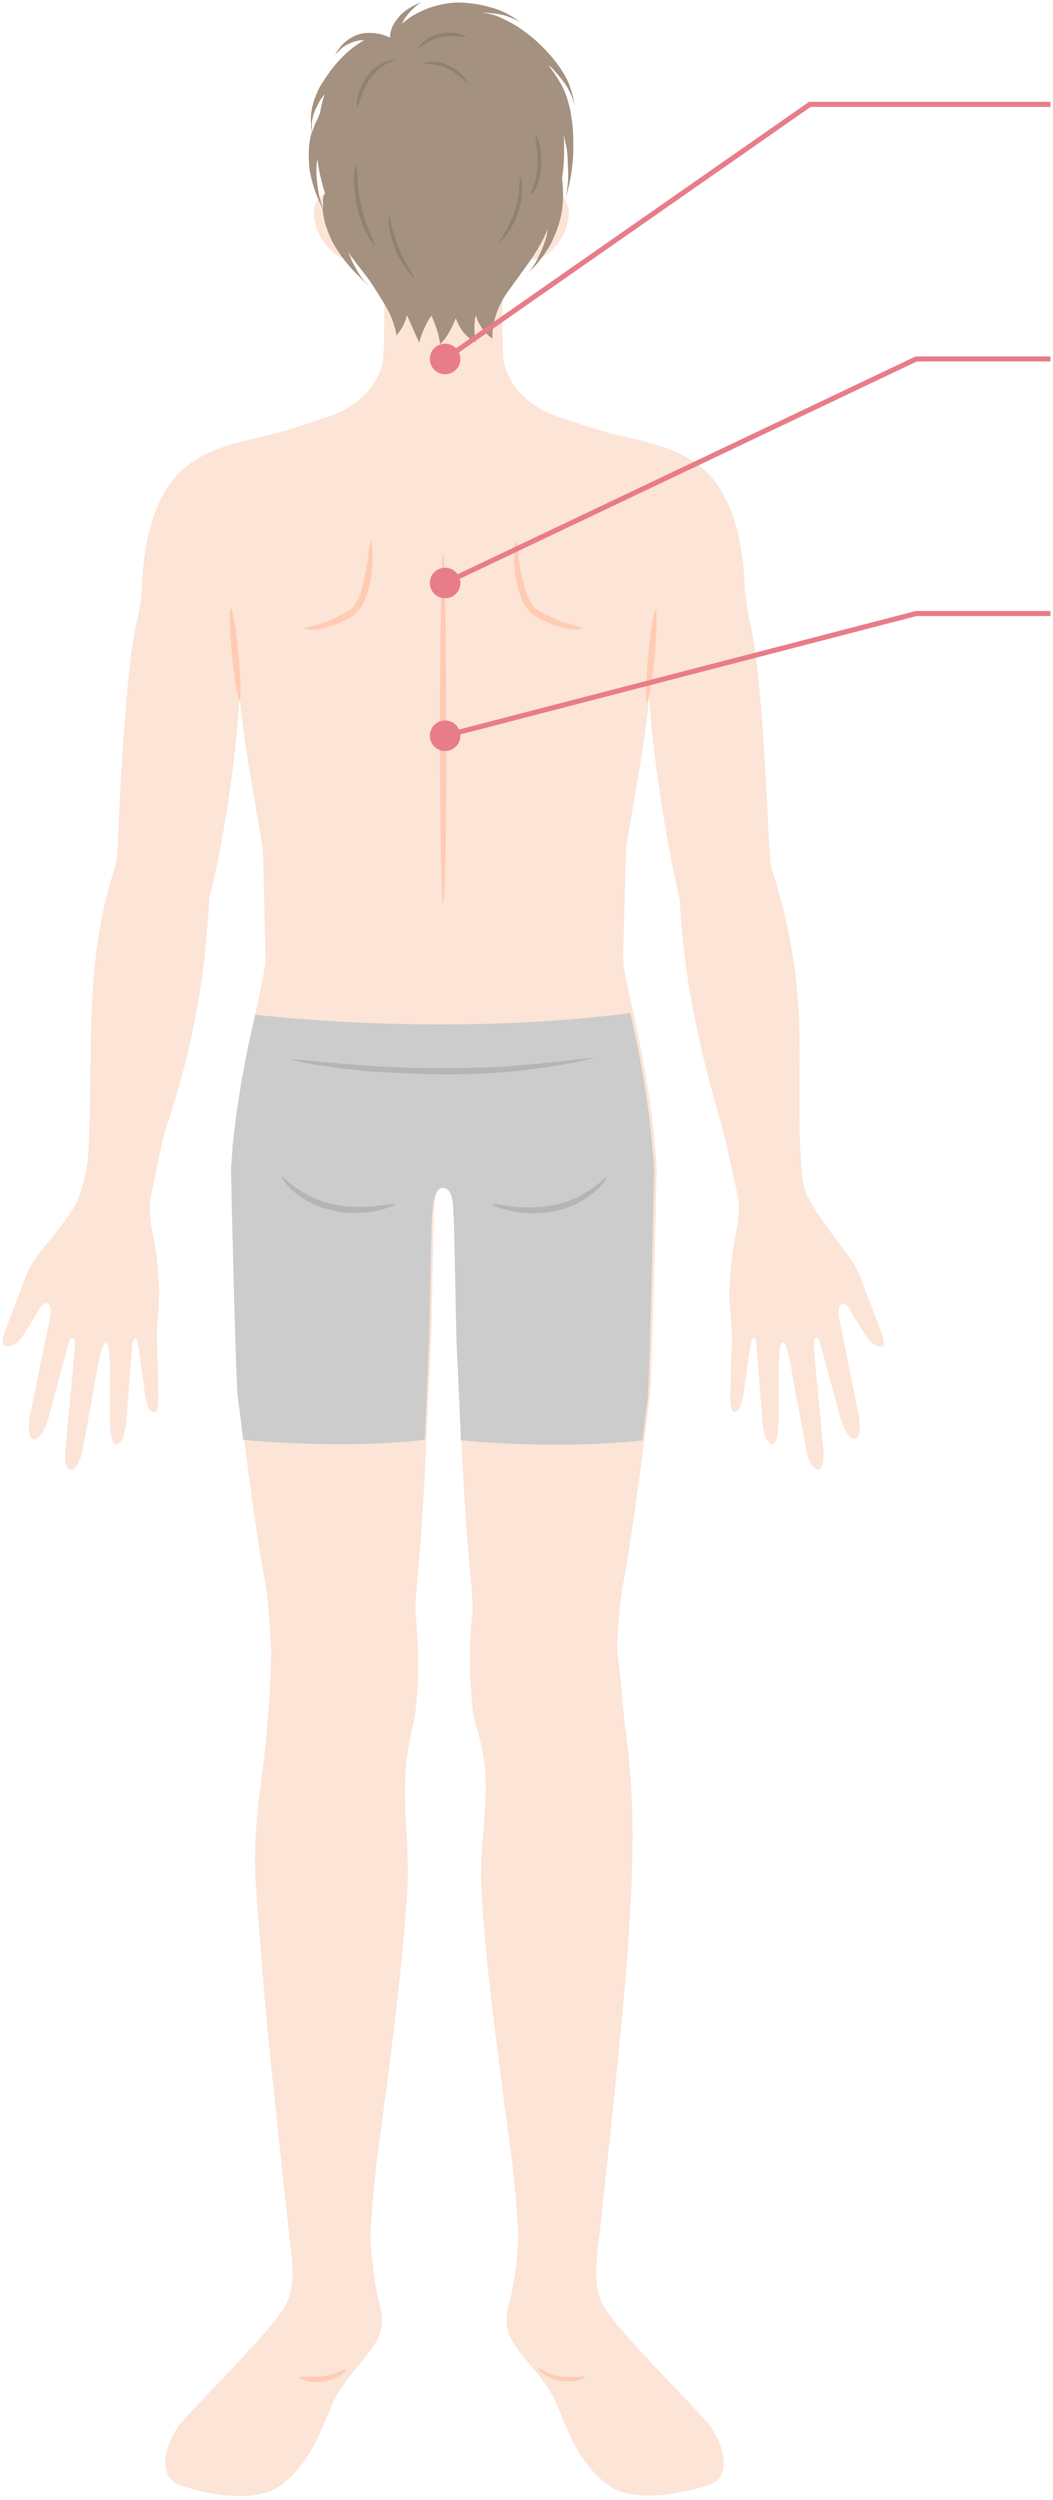 <?xml version="1.0" encoding="utf-8"?>
<!-- Generator: Adobe Illustrator 26.3.1, SVG Export Plug-In . SVG Version: 6.00 Build 0)  -->
<svg version="1.1" id="レイヤー_1" xmlns="http://www.w3.org/2000/svg" xmlns:xlink="http://www.w3.org/1999/xlink" x="0px"
	 y="0px" viewBox="0 0 207 491" style="enable-background:new 0 0 207 491;" xml:space="preserve">
<style type="text/css">
	.st0{clip-path:url(#SVGID_00000020386052373093223090000008450874866418855566_);}
	.st1{fill:#FCE4D6;}
	.st2{fill:#CCCCCC;}
	.st3{fill:#716558;}
	.st4{fill:#FFCBB3;}
	.st5{fill:#B5B5B6;}
	.st6{fill:#A5917F;}
	.st7{fill:#92816C;}
	.st8{fill:none;stroke:#E87C89;}
	.st9{fill:#E87C89;}
</style>
<g>
	<defs>
		<rect id="SVGID_1_" x="0.5" y="0.5" width="173.2" height="490"/>
	</defs>
	<clipPath id="SVGID_00000072967576087569087490000007747081601184059571_">
		<use xlink:href="#SVGID_1_"  style="overflow:visible;"/>
	</clipPath>
	<g style="clip-path:url(#SVGID_00000072967576087569087490000007747081601184059571_);">
		<path class="st1" d="M173.2,261.5c-0.2-0.4-0.3-0.7-0.4-1.1c-0.8-2.1-1.6-4.1-2.4-6.2c-0.9-2.2-1.6-4.7-3-6.7
			c-2.4-3.3-6.9-8.9-8.7-12.6c-1.1-2.4-1.2-5.4-1.4-9.3c-0.3-6.6,0-18.4-0.2-25c-0.4-10.2-2.2-20.2-5.4-30
			c-0.5-1.6-0.8-10.9-0.8-10.9c-0.9-18.4-2-31.8-3.5-37.6c-0.6-2.3-0.9-5.6-1-6.7c-0.3-8.4-2.1-19-9.4-24.3
			c-5.6-4.1-13-4.7-19.4-6.7c-2.8-0.9-5.5-1.7-8.3-2.7c-5-1.7-9.4-5.8-10.3-10.9c-0.2-1.1-0.4-11.6-0.1-13.6c0-0.2-0.1-0.3-0.3-0.3
			c-0.7,0-5.9,0-11.2,0h-0.5c-5.3,0-10.5,0-11.2,0c-0.2,0-0.3,0.2-0.3,0.3c0.3,2,0.1,12.5-0.1,13.6c-0.9,5.1-5.4,9.2-10.3,10.9
			c-2.7,0.9-5.5,1.8-8.3,2.7c-6.5,2-13.8,2.6-19.4,6.7c-7.3,5.3-9.1,15.9-9.4,24.3c0,1-0.4,4.4-1,6.7c-1.5,5.9-2.5,19.2-3.5,37.6
			c0,0-0.2,9.1-0.8,10.7c-3.2,9.7-4.2,18.8-4.6,28.9c-0.3,6.6-0.2,19.9-0.6,26.5c-0.2,3.8-1.1,7.4-2.1,9.8
			c-1.6,3.7-6.1,8.4-8.5,11.8c-1.4,2-2.1,4.4-3,6.7c-0.8,2.1-1.6,4.1-2.4,6.2c-0.1,0.4-0.3,0.8-0.4,1.1c-0.4,1-1,3,0.4,3
			c2,0,2.9-1.8,4.1-3.6c0.6-1,1.5-2.4,2-3.3c0.2-0.4,0.4-0.8,0.8-1.2c0.2-0.2,0.6-0.4,1-0.3c0.3,0.1,0.5,0.4,0.6,0.7
			c0.2,0.7,0,1.6-0.1,2.3c0,0.2-0.1,0.4-0.1,0.5L6.1,277c-0.7,2.9-0.5,5.5,0.5,5.7c1,0.2,2.4-1.9,3.1-4.9c0.3-1,3-11.2,3.3-12.2
			c0.1-0.5,0.2-0.9,0.4-1.4c0.1-0.5,0.4-1.6,0.9-1.4c0.3,0.1,0.4,0.5,0.4,0.8c0,0.8,0,1.6-0.1,2.5c-0.1,0.8-1.2,13-1.4,15
			c-0.1,0.7-0.1,1.4-0.2,2.1c-0.4,3-0.2,5.3,0.8,5.5c1,0.1,2.2-1.9,2.6-4.9c0.2-0.9,1.2-6.7,1.6-8.6c0.4-2.3,1.2-7.5,2-10.1
			c0.3-0.9,0.6-1.3,0.8-1.4c0.2,0,0.4,0.4,0.6,1.4c0.4,3.4,0.2,11.4,0.2,12.9c0,2.8,0.3,5.7,1.3,5.7c1,0,1.9-2.4,2-5.4l1.1-14.2
			c0-0.4,0.2-1.2,0.6-1.2c0.4,0,0.5,1.1,0.6,1.7c0.3,1.8,0.9,6.1,1.2,8.5c0.3,2.5,1,4.4,1.9,4.3c0.9-0.1,0.9-2.2,0.8-4.7
			c0-1.5,0-2.9-0.1-4.4c0-2.6-0.3-5.2-0.1-7.8c0.2-2.4,0.4-4.8,0.4-7.2c-0.1-2.4-0.3-4.8-0.6-7.1c-0.7-5-1.9-7.5-0.8-12.5
			c0.9-3.9,1.8-9.4,3.1-13.3c8.3-24.8,7.7-42.8,8.3-44.8c2.6-9.5,5.5-29.3,5.8-39.9c0,4.4,2,16.4,4.5,30.4c0.2,1,0.3,11.5,0.6,21.2
			c0.2,6-5,18.9-6.6,42.1c0,0.2,0.9,40.6,1.3,44.2c0.9,8.5,3.7,29.5,5.2,37c0.7,3.6,1.2,11.8,1.2,14.2c-0.1,9.4-1.3,20.3-2,25.4
			c-2.1,15.7-0.9,20,0,33.2c0.9,14.3,6,59.5,6,59.5c0.6,5.9-0.3,8.4-1.4,10.2c-2,3.3-4.9,6.2-7.6,9.2c-4.9,5.4-7.5,7.8-12.4,13.2
			c-1.3,1.4-2.2,3.2-2.8,4.9c-0.6,1.8-1,4,0,5.8c0.5,0.9,1.3,1.5,2.3,1.9c0.5,0.2,1.1,0.4,1.6,0.5c1.7,0.5,3.3,0.9,5,1.2
			c2,0.3,4.1,0.5,6.2,0.4c2-0.1,4.1-0.5,5.9-1.4c0.6-0.3,1.2-0.7,1.7-1.1c5.4-4.5,7.1-10,9.5-15.5c1.3-3,3.6-5.7,5.8-8.4
			c4.1-4.9,4.7-7,3.3-12.1c-0.8-2.9-1.5-10.1-1.6-12.1c0.5-11.8,2-20.2,3.5-32c1.4-11,3.2-25.9,3.8-37c0.4-8.4-1.1-16.4-0.2-24.7
			c0.7-5.7,1.5-7.4,1.7-9.3c0.7-5.6,0.8-11.4,0.1-19.9c-0.1-1.2,0.2-5.4,0.5-8.3c1.1-11.5,1.6-25.9,2.6-46.7c0,0,0.4-20.8,0.5-23
			c0-1.1,0-5.8,2-5.8c2.1,0,2,4.7,2,5.8c0.1,2.1,0.5,23,0.5,23c0.9,20.8,1.4,35.2,2.6,46.7c0.3,2.9,0.6,7,0.5,8.3
			c-1,8-0.4,14.9,0.1,19.9c0.2,1.8,1.5,4,2.2,9.7c1,8.3-1,15.9-0.6,24.2c0.5,11,2.4,26,3.8,37c1.5,11.8,3,20.2,3.5,32
			c0,2-0.8,9.2-1.6,12.1c-1.4,5.1-0.9,7.2,3.3,12.1c2.3,2.7,4.5,5.4,5.8,8.4c2.3,5.5,4.1,11,9.5,15.5c1.5,1.3,3.4,2,5.4,2.3
			c2,0.3,4.1,0.3,6.2,0.1c1.9-0.2,3.7-0.6,5.6-1c1.2-0.3,2.4-0.7,3.6-1.1c2.2-0.8,2.8-3.1,2.5-5.2c-0.3-2.1-1.2-4.2-2.4-5.9
			c-0.3-0.5-0.6-0.9-1-1.3c-4.9-5.4-7.5-7.8-12.4-13.2c-2.7-3-5.6-5.9-7.6-9.2c-1.1-1.7-2-4.2-1.4-10.2c0,0,5-45.1,6-59.5
			c0.8-13.2,1.8-26.9-0.3-42.6c-0.7-5.1-1-11-1.7-16c-0.3-2.4,0.5-10.6,1.2-14.2c1.5-7.6,4.2-28.5,5.2-37c0.4-3.6,1.3-43.9,1.3-44.2
			c-1.6-23.3-6.8-36.2-6.6-42.1c0.3-9.7,0.5-20.2,0.6-21.2c2.5-14,4.5-25.9,4.5-30.4c0.3,10.6,3.5,30.3,5.8,39.9
			c0.8,3.5-0.1,16.4,8.3,44.8c1.1,3.9,2.2,9.5,3.1,13.4c1.1,5-0.1,7.3-0.8,12.3c-0.3,2.4-0.5,4.7-0.6,7.1c-0.1,2.4,0.2,4.8,0.4,7.2
			c0.2,2.6,0,5.2-0.1,7.8c0,1.5-0.1,2.9-0.1,4.4c-0.1,2.5,0,4.6,0.8,4.7c0.9,0.1,1.6-1.9,1.9-4.3c0.3-2.4,0.9-6.8,1.2-8.5
			c0.1-0.6,0.3-1.7,0.6-1.7c0.4,0,0.6,0.7,0.6,1.2l1.1,14.2c0.1,3,0.9,5.4,2,5.4c1,0,1.3-3,1.3-5.7c0-1.5-0.2-9.5,0.2-12.9
			c0.1-1,0.3-1.4,0.6-1.4c0.3,0,0.5,0.4,0.8,1.4c0.8,2.5,1.5,7.8,2,10.1c0.4,2,1.4,7.7,1.6,8.6c0.4,3,1.6,5,2.6,4.9
			c1-0.1,1.2-2.5,0.8-5.5c-0.1-0.7-0.2-1.4-0.2-2.1c-0.2-1.9-1.3-14.1-1.4-15c-0.1-0.8-0.1-1.7-0.1-2.5c0-0.3,0.1-0.7,0.4-0.8
			c0.5-0.1,0.8,1,0.9,1.4c0.1,0.5,0.2,0.9,0.4,1.4c0.2,0.9,3,11.1,3.3,12.2c0.7,2.9,2.1,5.1,3.1,4.9c1-0.2,1.2-2.8,0.5-5.7
			l-3.5-17.3c-0.2-0.8-0.3-1.6-0.2-2.4c0-0.5,0.3-1.2,1-1.1c0.7,0.1,1.1,0.9,1.4,1.5c0.5,0.9,1.4,2.3,2,3.3c1.1,1.8,2.1,3.6,4.1,3.6
			C174.1,264.6,173.6,262.5,173.2,261.5L173.2,261.5z"/>
		<path class="st2" d="M87.1,233.3c0.4,0,0.7,0.2,1,0.4c0.7,0.8,1,2.5,1,3.8c0,0.7,0,1.3,0.1,1.6c0.1,2.1,0.5,23,0.5,23
			c0.1,3.3,0.3,6.5,0.4,9.4c0.3,5.9,0.5,11.4,0.5,11.4s0.1,0,0.3,0c2.1,0.2,18.9,1.8,35.4,0c0.4-3.4,0.8-6.5,1.1-8.7
			c0-0.1,0-0.2,0-0.3c0-0.1,0-0.3,0-0.5c0.4-5.8,1.2-43.4,1.2-43.7c-0.9-13.6-3.1-23.6-4.7-30.8l-1,0.2c-33.1,4.1-64.5,1.1-72.7,0.2
			v0c-0.1,0.2-0.1,0.4-0.2,0.7c-0.1,0.7-0.3,1.4-0.5,2.1c0,0.1,0,0.2,0,0.2c-0.2,0.7-0.3,1.5-0.5,2.2c0,0.1,0,0.2-0.1,0.4
			c-0.2,0.8-0.3,1.7-0.5,2.5c0,0.2-0.1,0.3-0.1,0.5c-0.2,0.9-0.3,1.8-0.5,2.7c0,0.1,0,0.3-0.1,0.4c-0.2,1-0.3,2-0.5,3v0.1
			c-0.2,1-0.3,2.1-0.5,3.2c0,0.1,0,0.3-0.1,0.4c-0.1,1.1-0.3,2.2-0.4,3.3c0,0.2,0,0.4-0.1,0.6c-0.1,1.1-0.2,2.3-0.4,3.5
			c0,0.2,0,0.4,0,0.6c-0.1,1.3-0.2,2.5-0.3,3.9c0,0.2,0.9,40.6,1.3,44.2c0.2,2.2,0.7,5.3,1.1,9c0,0,0,0,0.2,0c2.1,0.2,19,1.8,35.5,0
			c0.3-6.1,0.6-13,0.9-20.7c0,0,0.4-20.8,0.5-23C85.1,238,85,233.3,87.1,233.3L87.1,233.3z"/>
		<path class="st1" d="M66.3,37.9c2.7,0.4,4.5,1.5,5.5,5.1c1,3.7-0.3,7.5-3,7.9c-2.4,0.3-5.8-3.1-6.8-6.8
			C61,40.5,62.5,37.2,66.3,37.9L66.3,37.9z"/>
		<path class="st1" d="M107.2,37.9c-2.7,0.4-4.5,1.5-5.5,5.1c-1,3.7,0.3,7.5,3,7.9c2.4,0.3,5.8-3.1,6.8-6.8
			C112.5,40.5,111,37.2,107.2,37.9L107.2,37.9z"/>
		<path class="st1" d="M70.2,51.6c-2.7-6.5-3.8-17.5-3.8-18c0.2-10.8,13-16.4,13-16.4L94.3,20l12.9,13.5c-0.3,0.4-1.1,11.9-3.7,18.4
			c-0.2,0.3-1.4,2.4-1.4,2.4c-1.5,1.8-4.7,6.5-9.1,9.7c-0.2,0.1-0.9,0.5-1.5,0.6c-1,0.2-2.7,0.5-4.7,0.5c-2,0-3.7-0.3-4.7-0.5
			c-0.6-0.1-1.3-0.5-1.5-0.6c-4.9-3.5-7.5-8.6-8.5-9.9C71.9,53.8,70.3,51.8,70.2,51.6L70.2,51.6z"/>
		<path class="st3" d="M96.3,48.8c0,0,0-0.2,0-0.5c0-0.1,0.1-0.3,0.1-0.5l0.2-0.7c0.3-1,0.6-2.3,0.9-3.8c0.6-3,0.7-5.4,0.9-5.5
			c0.3,0,0.6,2.5,0,5.6c-0.3,1.5-0.7,2.9-1.2,3.8c-0.1,0.2-0.2,0.4-0.3,0.6c-0.1,0.2-0.2,0.3-0.3,0.4C96.5,48.7,96.3,48.9,96.3,48.8
			L96.3,48.8z"/>
		<path class="st4" d="M47.1,137.6c-0.3,0-1-4-1.5-9c-0.5-5-0.6-9-0.2-9.1c0.3,0,1,4,1.5,9C47.3,133.5,47.4,137.6,47.1,137.6z"/>
		<path class="st4" d="M127.2,138c-0.3,0-0.2-4.1,0.2-9.1c0.5-5,1.1-9,1.5-9c0.3,0,0.2,4.1-0.2,9.1C128.2,134,127.5,138,127.2,138z"
			/>
		<path class="st4" d="M87.1,177.5c-0.3,0-0.6-15.4-0.6-34.4c0-19,0.3-34.4,0.6-34.4c0.3,0,0.6,15.4,0.6,34.4
			C87.8,162,87.5,177.5,87.1,177.5z"/>
		<path class="st4" d="M59.8,123.4c0-0.1,0.4-0.1,1-0.3c0.6-0.1,1.5-0.3,2.5-0.7c1-0.3,2.3-0.8,3.5-1.5c0.3-0.2,0.7-0.3,1-0.5
			c0.2-0.1,0.3-0.2,0.5-0.3l0.2-0.1c0,0,0.1-0.1,0.2-0.1c0.5-0.4,1-1,1.4-1.7c0.8-1.4,1.2-2.9,1.5-4.4c0.3-1.4,0.5-2.7,0.7-3.8
			c0.3-2.2,0.4-3.6,0.6-3.6c0.2,0,0.4,1.4,0.3,3.7c0,1.1-0.1,2.5-0.4,4c-0.3,1.5-0.7,3.1-1.6,4.7c-0.4,0.8-1,1.5-1.8,2.1
			c-0.1,0.1-0.2,0.1-0.3,0.2l-0.3,0.2l-0.5,0.3c-0.4,0.2-0.7,0.3-1,0.5c-1.4,0.6-2.7,1-3.8,1.3c-1.1,0.2-2.1,0.3-2.7,0.3
			C60.1,123.6,59.8,123.4,59.8,123.4L59.8,123.4z"/>
		<path class="st4" d="M114.5,123.4c0,0.1-0.3,0.2-1,0.2c-0.7,0-1.6,0-2.7-0.3c-1.1-0.2-2.4-0.7-3.8-1.3c-0.3-0.2-0.7-0.3-1-0.5
			l-0.5-0.3l-0.3-0.2c-0.1-0.1-0.2-0.1-0.3-0.2c-0.8-0.6-1.3-1.3-1.8-2.1c-0.9-1.6-1.3-3.3-1.6-4.7c-0.3-1.5-0.4-2.8-0.4-4
			c-0.1-2.3,0.1-3.7,0.3-3.7c0.2,0,0.3,1.4,0.6,3.6c0.1,1.1,0.3,2.4,0.7,3.8c0.3,1.4,0.8,3,1.5,4.4c0.4,0.7,0.9,1.3,1.4,1.7
			c0.1,0,0.1,0.1,0.2,0.1l0.2,0.1l0.5,0.3c0.3,0.2,0.7,0.4,1,0.5c1.3,0.7,2.5,1.1,3.5,1.5c1,0.3,1.9,0.5,2.5,0.7
			C114.1,123.2,114.5,123.3,114.5,123.4L114.5,123.4z"/>
		<path class="st4" d="M58.8,466.9c0.1-0.3,2.2,0.1,4.8-0.2c1.3-0.2,2.4-0.6,3.1-0.9c0.8-0.3,1.2-0.6,1.3-0.5c0.1,0.1-0.2,0.6-1,1.1
			c-0.7,0.5-1.9,1.1-3.3,1.3c-1.4,0.2-2.7,0.1-3.5-0.1c-0.2,0-0.4-0.1-0.6-0.2c-0.2-0.1-0.3-0.1-0.4-0.2
			C58.9,467,58.8,466.9,58.8,466.9L58.8,466.9z"/>
		<path class="st4" d="M115,466.9c0,0.1-0.1,0.1-0.3,0.2c-0.1,0-0.3,0.1-0.4,0.2c-0.2,0.1-0.4,0.1-0.6,0.2c-0.9,0.2-2.2,0.3-3.5,0.1
			c-1.4-0.2-2.6-0.8-3.3-1.3c-0.8-0.5-1.1-1-1-1.1c0.1-0.1,0.5,0.2,1.3,0.6c0.8,0.4,1.9,0.7,3.1,1C112.7,467,114.9,466.6,115,466.9
			L115,466.9z"/>
		<path class="st5" d="M116.7,207.7c0,0.1-0.8,0.3-2.3,0.6c-0.7,0.2-1.6,0.4-2.7,0.6c-0.5,0.1-1.1,0.2-1.7,0.3l-1.9,0.3
			c-0.7,0.1-1.4,0.2-2.1,0.3c-0.7,0.1-1.5,0.2-2.3,0.3c-0.8,0.1-1.6,0.2-2.4,0.3c-0.8,0.1-1.7,0.2-2.6,0.2c-1.8,0.1-3.6,0.3-5.6,0.3
			c-1,0-2,0.1-3,0.1c-1,0-2,0-3,0c-4.1,0-8-0.2-11.6-0.4c-1.8-0.1-3.5-0.2-5-0.4c-0.8-0.1-1.6-0.2-2.3-0.2c-0.7-0.1-1.4-0.2-2.1-0.3
			c-1.3-0.2-2.5-0.4-3.6-0.5c-1.1-0.2-2-0.3-2.7-0.5c-1.5-0.3-2.3-0.5-2.3-0.6c0-0.2,3.3,0.3,8.7,0.7c0.7,0.1,1.4,0.1,2.1,0.2
			c0.7,0,1.5,0.1,2.3,0.2c1.6,0.1,3.3,0.2,5,0.3c3.5,0.2,7.4,0.3,11.5,0.3c1,0,2,0,3,0c1,0,2,0,2.9-0.1c1.9,0,3.8-0.1,5.6-0.2
			c0.9,0,1.7-0.1,2.6-0.2c0.8-0.1,1.7-0.1,2.4-0.2c0.8-0.1,1.5-0.1,2.3-0.2c0.7-0.1,1.4-0.2,2.1-0.2l1.9-0.2
			c0.6-0.1,1.2-0.1,1.7-0.2c1.1-0.1,2-0.3,2.7-0.3C116,207.7,116.8,207.7,116.7,207.7L116.7,207.7z"/>
		<path class="st5" d="M96.7,236.5c0-0.2,1.4,0.1,3.6,0.4c2.2,0.3,5.2,0.4,8.4-0.2c1.6-0.3,3.1-0.8,4.4-1.4c1.3-0.6,2.4-1.3,3.3-1.9
			c1.8-1.2,2.7-2.3,2.8-2.2c0.1,0.1-0.5,1.4-2.3,2.9c-0.9,0.7-2,1.5-3.3,2.2c-1.3,0.7-2.9,1.2-4.6,1.6c-1.7,0.3-3.4,0.4-4.9,0.4
			c-1.5-0.1-2.8-0.3-3.9-0.5C97.9,237.3,96.7,236.7,96.7,236.5L96.7,236.5z"/>
		<path class="st5" d="M77.8,236.5c0,0.1-1.2,0.7-3.4,1.2c-1.1,0.3-2.4,0.5-3.9,0.5c-1.5,0.1-3.2,0-4.9-0.4
			c-1.7-0.4-3.3-0.9-4.6-1.6c-1.3-0.7-2.5-1.5-3.3-2.2c-1.7-1.5-2.4-2.8-2.3-2.9c0.1-0.1,1,0.9,2.8,2.2c0.9,0.6,2,1.3,3.3,1.9
			c1.3,0.6,2.8,1.1,4.4,1.4c3.2,0.6,6.2,0.5,8.4,0.2C76.4,236.6,77.7,236.3,77.8,236.5L77.8,236.5z"/>
		<path class="st6" d="M76.8,20.8c0.1,0,2.8,0.3,3.1,0.4c3.4,0.1,3.8,4,5,6.3c0.7,1.4,2.3,4.8,6.1,7.8c0,0-3.7-9-3.6-14.6
			c0,0-5.1-5-9.1-2.8C77.6,18.3,76.7,20.8,76.8,20.8L76.8,20.8z"/>
		<path class="st6" d="M111.5,17.1c0.6,1.1,1,2,1.2,2.7c0.2,0.7,0.3,1.1,0.3,1.1s-0.1-0.4-0.2-1.1c-0.1-0.7-0.4-1.7-0.8-2.9
			s-1.2-2.6-2.2-4c-1-1.4-2.3-2.9-3.7-4.2c-1.4-1.4-2.9-2.5-4.4-3.5c-1.5-0.9-2.9-1.6-4.1-2.1c-1.3-0.4-2.3-0.6-3.1-0.6
			c0,0-0.1,0-0.1,0c0.4,0,0.7,0,1.1,0c1.6,0.1,3,0.3,4.2,0.7c1.2,0.4,2,0.8,2.6,1.2c0.3,0.2,0.5,0.4,0.6,0.5L103,5l-0.2-0.2
			c-0.1-0.1-0.3-0.3-0.6-0.5c-0.5-0.4-1.4-1-2.5-1.6c-1.1-0.6-2.5-1.1-4.2-1.5c-0.8-0.2-1.7-0.4-2.6-0.5c-0.9-0.1-1.8-0.2-2.9-0.2
			c-2,0-3.9,0.5-5.5,1c-1.6,0.6-3,1.3-4,2c-0.5,0.4-1,0.7-1.4,1.1c0,0,0,0-0.1,0.1c0.1-0.1,0.1-0.3,0.2-0.4c0.4-0.8,0.9-1.4,1.5-2.1
			c0.6-0.6,1.3-1.2,2-1.8c-0.8,0.4-1.6,0.8-2.4,1.3c-0.8,0.5-1.5,1.1-2.1,1.9c-0.6,0.7-1.2,1.6-1.4,2.7c-0.1,0.3-0.1,0.7-0.1,1
			c-0.2,0-0.3,0-0.5-0.1c-0.6-0.3-1.3-0.5-2-0.6c-1.2-0.2-2.4-0.2-3.5,0.1c-1.1,0.3-2.1,0.9-2.9,1.6c-0.4,0.3-0.8,0.8-1.1,1.2
			c-0.3,0.4-0.6,0.9-0.9,1.3c0.4-0.4,0.8-0.7,1.1-1.1c0.4-0.3,0.8-0.7,1.3-0.9c0.9-0.5,1.8-0.8,2.8-0.9c0.2,0,0.4,0,0.6,0
			c-0.4,0.2-0.7,0.4-1,0.6c-1.6,1-3.1,2.4-4.5,4c-0.7,0.8-1.3,1.6-1.9,2.5c-0.3,0.4-0.5,0.8-0.8,1.2c-0.3,0.4-0.5,0.8-0.7,1.2
			c-0.4,0.8-0.7,1.6-1,2.4c-0.1,0.4-0.2,0.8-0.3,1.1c-0.1,0.4-0.1,0.7-0.2,1.1c-0.1,0.7-0.1,1.3-0.1,1.8c0.1,0.5,0,1,0.1,1.4
			c0.1,0.3,0.1,0.6,0.1,0.8c0,0.1-0.1,0.2-0.1,0.3c-0.2,0.6-0.3,1.3-0.4,2c-0.2,1.9-0.1,3.7,0.1,5.3c0.3,1.6,0.7,3,1.1,4.1
			s0.8,2,1.1,2.6c0.1,0.2,0.2,0.4,0.3,0.6c0,0,0,0,0,0c0.1,0.6,0.1,1.3,0.3,2c0.1,0.7,0.3,1.4,0.6,2.1c0.2,0.7,0.6,1.5,0.9,2.2
			c1.5,2.9,3.4,5.1,4.8,6.5c0.7,0.7,1.3,1.3,1.7,1.7c0.4,0.4,0.7,0.6,0.7,0.6s-0.2-0.2-0.6-0.6c-0.4-0.4-0.9-1.1-1.4-1.9
			c-0.2-0.4-0.5-0.9-0.8-1.4c-0.3-0.5-0.5-1.1-0.8-1.7c-0.1-0.3-0.2-0.6-0.3-0.9c1,1.6,2.5,3.4,3.7,5c0.8,1,3.9,5.9,4.5,7.3
			c0.3,0.7,0.6,1.4,0.8,2.2c0.1,0.3,0.6,1.7,0.3,2c0,0,1.6-1.5,2.2-4.1c1.8,4.1,2.4,5.4,2.4,5.4c0.4-1.7,1.5-4.1,2.4-5.3
			c1.6,3.4,1.7,5.6,1.7,5.6c1.3-1.2,2.2-2.9,3.1-5.1c0.6,1.6,1.7,3.7,4,4.7c0,0-0.7-2.3-0.1-5.3c1,3.2,3.3,4.6,3.3,4.6
			c-0.1-1,0.2-2.7,0.3-3.2c0.6-2.6,1.7-4.7,3.3-6.8c1.6-2.3,3.3-4.4,4.8-6.8c1-1.5,1.8-3.1,2.5-4.8c-0.1,0.6-0.2,1.1-0.3,1.6
			c-0.2,0.8-0.5,1.6-0.8,2.3c-0.3,0.7-0.6,1.4-0.9,2c-0.6,1.2-1.3,2.1-1.7,2.7l-0.8,0.9c0.2-0.2,0.4-0.4,0.8-0.9
			c0.5-0.6,1.3-1.3,2.1-2.4c0.4-0.5,0.9-1.1,1.3-1.8c0.5-0.7,0.9-1.4,1.3-2.3c0.8-1.7,1.5-3.7,1.8-5.8c0.3-2.2,0.2-4.3,0-6.1
			c0-0.1,0-0.1,0-0.2c0.3-1.8,0.4-3.7,0.4-5.5c0-1,0-2-0.1-3c0.2,0.8,0.3,1.6,0.5,2.3c0.2,1,0.3,2,0.3,2.9c0,0.9,0.1,1.8,0.1,2.6
			c0,1.6-0.2,2.9-0.3,3.7c-0.1,0.7-0.2,1.1-0.3,1.3c0.1-0.3,0.2-0.6,0.4-1.3c0.2-0.9,0.5-2.1,0.8-3.7c0.1-0.8,0.2-1.7,0.3-2.6
			c0.1-0.9,0.1-2,0.1-3c0-1.1,0-2.2-0.1-3.4c-0.1-1.2-0.3-2.4-0.5-3.6c-0.3-1.2-0.6-2.5-1.1-3.6c-0.5-1.2-1.1-2.2-1.7-3.1
			c-0.5-0.8-1-1.4-1.5-2.1c0.4,0.3,0.8,0.6,1.1,1C109.9,14.9,110.8,16,111.5,17.1L111.5,17.1z M61.4,26c0-0.2,0-0.4-0.1-0.7
			c0-0.4,0-0.8,0-1.3c0.1-0.5,0.2-1.1,0.4-1.7c0.1-0.3,0.2-0.6,0.4-1c0.2-0.3,0.3-0.6,0.5-1c0.3-0.6,0.7-1.2,1.2-1.8
			c-0.4,1.2-0.7,2.5-0.9,3.8c-0.1,0.1-0.2,0.3-0.2,0.4c-0.2,0.5-0.5,1.1-0.8,1.7C61.7,25,61.5,25.5,61.4,26L61.4,26z M63.5,39.3
			c0,0.5,0,1.1,0,1.6c-0.1-0.1-0.1-0.3-0.2-0.5c-0.2-0.6-0.5-1.6-0.7-2.7c-0.2-1.2-0.4-2.6-0.4-4.1c0-0.7,0-1.5,0.2-2.3
			c0.3,2.4,0.8,4.5,1.5,6.7C63.6,38.3,63.5,38.8,63.5,39.3L63.5,39.3z"/>
		<path class="st7" d="M77.7,11.7c0,0-0.1,0.1-0.4,0.3c-0.3,0.1-0.7,0.3-1.2,0.5c-1,0.5-2.2,1.4-3.2,2.8c-2,2.8-2.4,5.7-2.7,5.6
			c-0.2,0-0.1-3,2-6c1.1-1.5,2.5-2.4,3.6-2.8c0.6-0.2,1-0.3,1.4-0.3C77.5,11.6,77.7,11.6,77.7,11.7L77.7,11.7z"/>
		<path class="st7" d="M70,32.3c0.3,0,0,3.7,1,8.2c1,4.4,2.9,7.6,2.7,7.7c-0.2,0.2-2.5-3-3.5-7.6c-0.5-2.3-0.6-4.4-0.6-5.9
			C69.7,33.2,69.9,32.3,70,32.3L70,32.3z"/>
		<path class="st7" d="M76.4,42c0.2,0,0.5,3,1.9,6.5c1.4,3.5,3.2,5.9,3.1,6c-0.1,0.2-2.4-2.2-3.8-5.8C76.2,45.2,76.3,42,76.4,42
			L76.4,42z"/>
		<path class="st7" d="M105.3,26.4c0.1-0.1,1.3,2.6,1.1,6.1c-0.1,1.7-0.5,3.3-1,4.3c-0.5,1-1,1.6-1.1,1.5c-0.1-0.1,0.2-0.7,0.6-1.7
			c0.3-1,0.7-2.5,0.8-4.2C105.8,29.1,105,26.5,105.3,26.4L105.3,26.4z"/>
		<path class="st7" d="M102.3,34.7c0.1,0,0.3,0.8,0.3,2c0,1.3-0.1,3.1-0.7,4.9c-1.2,3.8-3.6,6.1-3.7,5.9c-0.2-0.1,1.8-2.5,3-6.1
			C102.4,37.9,102,34.7,102.3,34.7z"/>
		<path class="st7" d="M82.2,9.4c0,0,0.2-0.6,1-1.2c0.7-0.6,1.9-1.3,3.3-1.6c2.9-0.6,5.2,0.4,5,0.6c0,0.2-2.3-0.4-4.9,0.1
			C84,7.9,82.4,9.6,82.2,9.4L82.2,9.4z"/>
		<path class="st7" d="M83.2,12.5c0-0.1,0.5-0.3,1.5-0.4c0.9-0.1,2.3,0.1,3.6,0.8c2.7,1.3,3.8,3.5,3.7,3.5c-0.2,0.1-1.6-1.7-4-2.9
			C85.6,12.3,83.3,12.7,83.2,12.5L83.2,12.5z"/>
	</g>
</g>
<path class="st8" d="M206.5,120.5h-26.4l-92.6,24"/>
<path class="st8" d="M206.5,70.5h-26.4l-92.6,44"/>
<path class="st8" d="M206.5,20.5h-47.3l-71.7,50"/>
<circle class="st9" cx="87.5" cy="144.5" r="3"/>
<circle class="st9" cx="87.5" cy="114.5" r="3"/>
<circle class="st9" cx="87.5" cy="70.5" r="3"/>
</svg>
